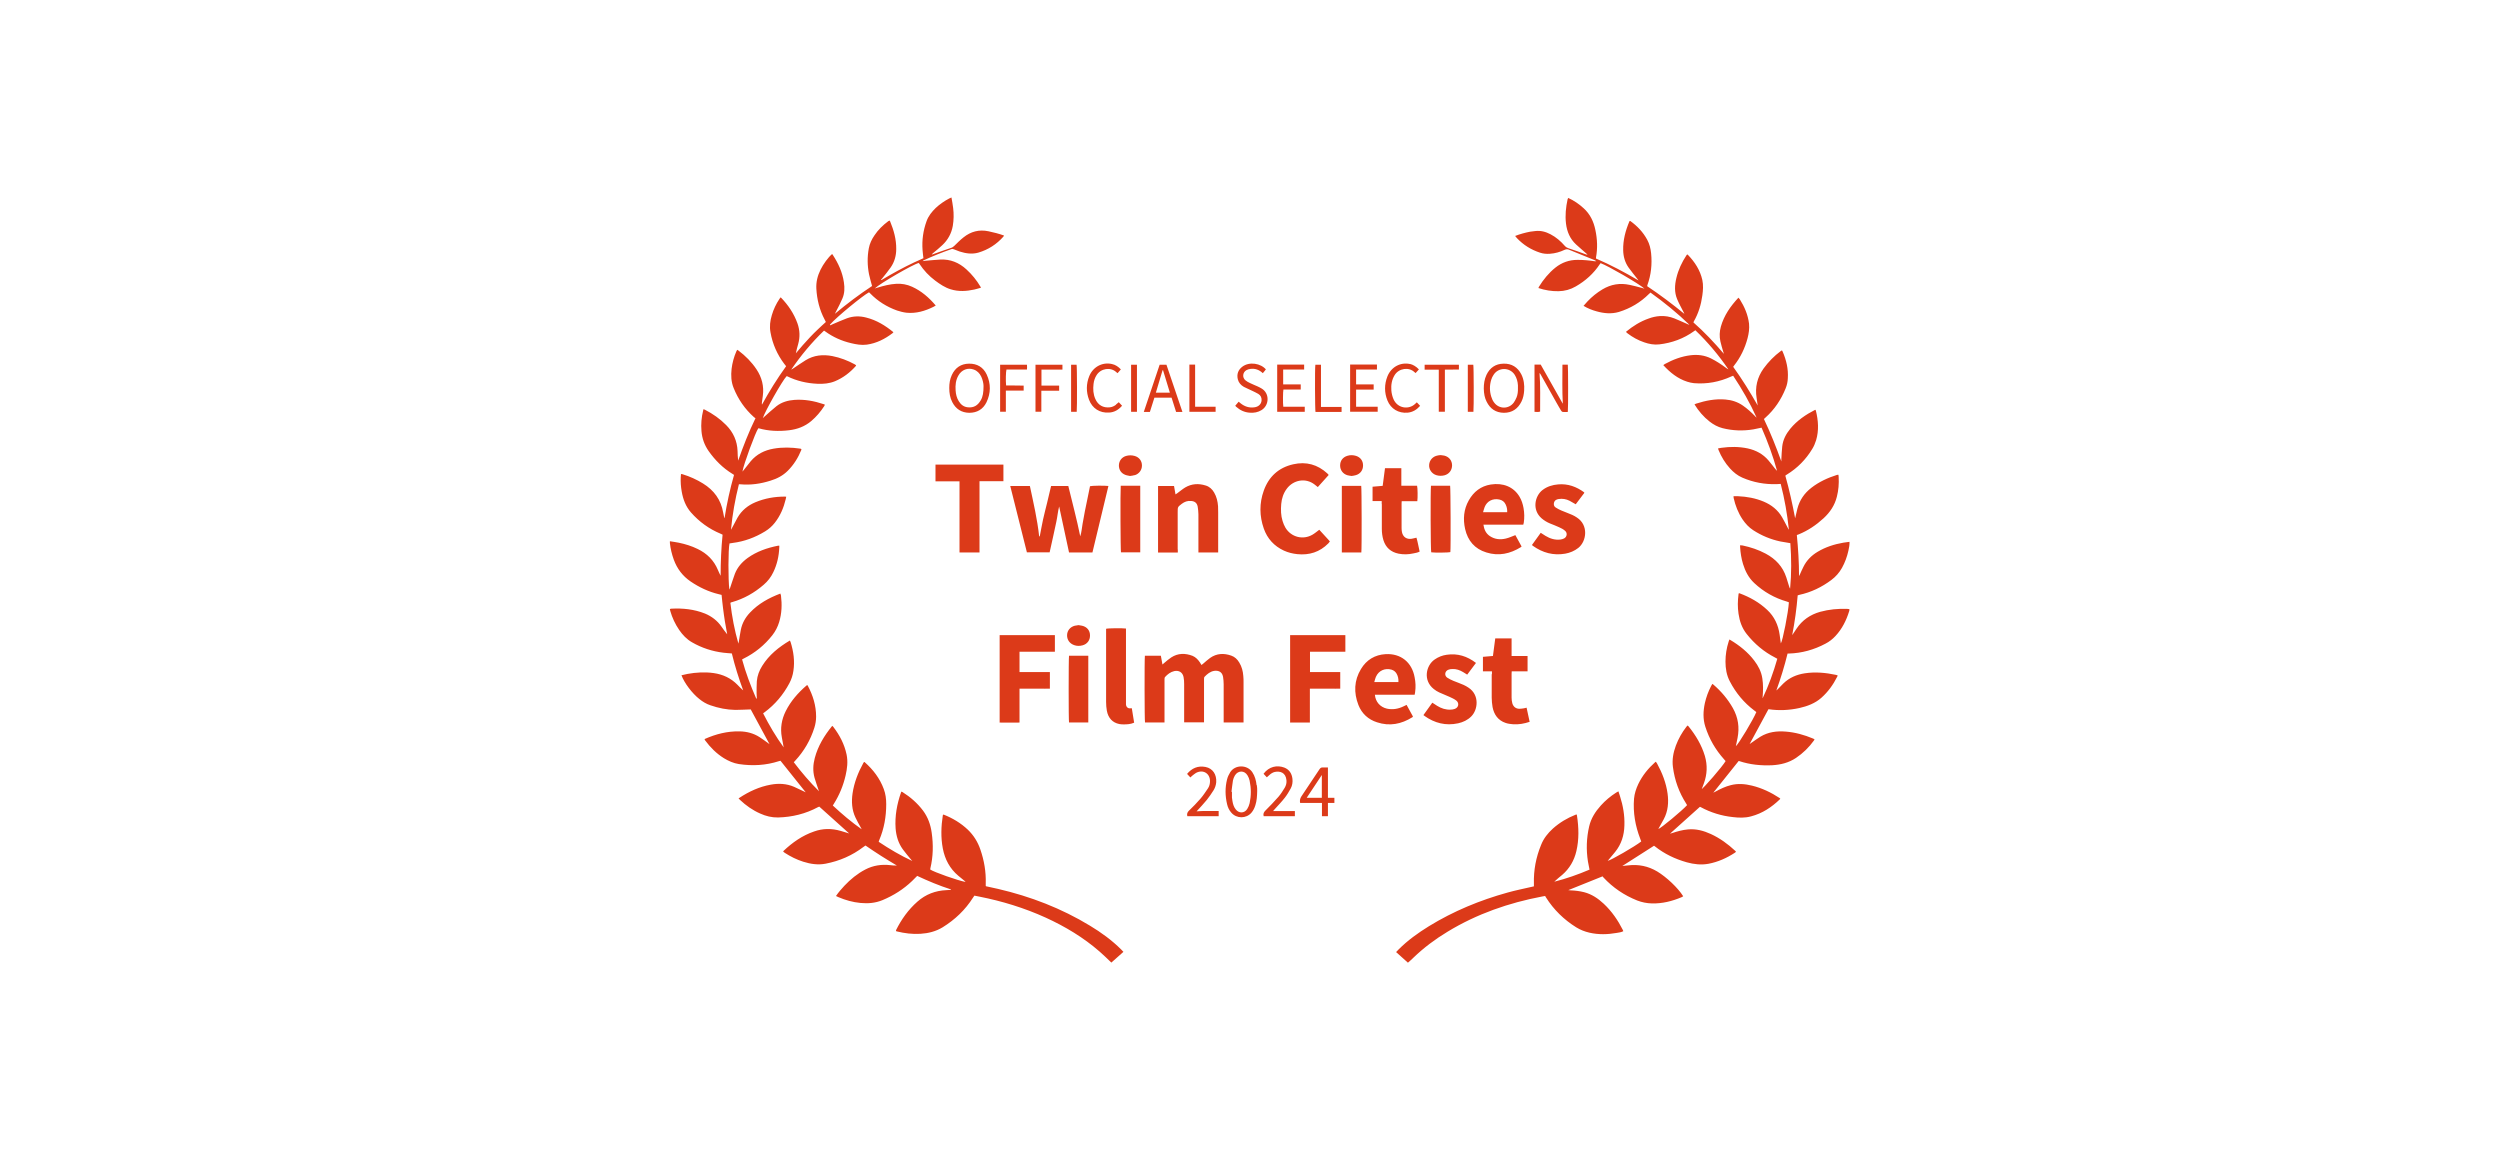 <?xml version="1.0" encoding="UTF-8"?>
<svg xmlns="http://www.w3.org/2000/svg" id="Layer_1" viewBox="0 0 205 95">
  <defs>
    <style>
      .cls-1 {
        fill: #dc3a19;
      }
    </style>
  </defs>
  <path class="cls-1" d="M68.08,26.68c.07-.03.14-.07.21-.1.39-.16.77-.34,1.16-.48.52-.19,1.05-.2,1.58-.06.84.21,1.56.65,2.23,1.2-.03.03-.04.06-.07.08-.63.48-1.32.83-2.11.94-.44.06-.87-.02-1.29-.12-.77-.18-1.49-.5-2.13-.97-.02-.02-.04-.03-.09-.06-1.01.97-1.9,2.04-2.69,3.2.04-.02.07-.03.11-.06.36-.24.7-.48,1.07-.71.68-.42,1.42-.49,2.2-.34.65.13,1.25.36,1.82.67.04.02.08.05.12.08,0,.02-.01.05-.02.06-.48.54-1.04.97-1.71,1.25-.46.19-.94.23-1.44.21-.87-.04-1.7-.23-2.49-.62-.01,0-.03,0-.04,0-.33.33-1.77,2.87-1.95,3.44.07-.06.11-.11.16-.15.32-.28.63-.57.97-.84.43-.33.93-.47,1.46-.51.83-.06,1.62.09,2.4.35.03.01.06.03.1.04-.02.05-.03.09-.06.13-.29.45-.64.86-1.05,1.21-.53.45-1.15.68-1.83.76-.84.1-1.67.07-2.48-.16-.01,0-.03,0-.04,0-.23.32-1.21,2.97-1.3,3.55.05-.06.08-.09.11-.13.19-.24.37-.48.57-.72.49-.58,1.13-.9,1.87-1.03.74-.13,1.47-.11,2.21,0,.02,0,.04.01.07.03,0,.02,0,.05,0,.07-.26.64-.62,1.22-1.11,1.71-.4.4-.88.65-1.41.81-.81.26-1.64.38-2.49.3-.03,0-.07,0-.11,0-.31,1.23-.53,2.46-.65,3.73.02-.04.05-.08.07-.12.16-.29.31-.59.47-.88.34-.59.85-1,1.47-1.26.77-.32,1.57-.46,2.4-.46.03,0,.07,0,.12.01-.01.07-.02.14-.04.2-.17.71-.45,1.37-.9,1.94-.22.28-.48.51-.79.7-.82.5-1.7.83-2.66.95-.09.01-.17.03-.26.04-.11.46-.12,2.98-.01,3.79.03-.07.05-.11.06-.15.13-.38.25-.77.39-1.15.21-.54.58-.96,1.05-1.3.74-.53,1.58-.82,2.47-1,.03,0,.07,0,.12-.01,0,.06.01.11,0,.16-.03.71-.18,1.38-.49,2.02-.19.4-.45.74-.79,1.03-.76.66-1.61,1.14-2.58,1.42-.03,0-.06.02-.1.03-.01,0-.02.01-.05.03.13,1.12.34,2.24.66,3.35,0-.05.02-.1.03-.15.06-.33.1-.67.17-1,.11-.54.37-1,.75-1.4.69-.73,1.54-1.2,2.49-1.56.02.06.04.11.05.16.09.73.07,1.46-.15,2.18-.12.39-.3.75-.56,1.08-.64.81-1.42,1.45-2.35,1.91-.04.02-.07.04-.13.07.3,1.1.7,2.16,1.16,3.21.02,0,.03,0,.05,0,0-.14-.02-.29-.02-.43,0-.33,0-.67.02-1,.04-.45.2-.87.44-1.25.56-.9,1.36-1.54,2.27-2.08.02.05.05.09.06.13.24.77.35,1.55.23,2.35-.05.36-.16.7-.33,1.02-.5.94-1.17,1.74-2.03,2.38-.03.02-.06.05-.1.07,0,0,0,.01-.02.03.49.96,1.04,1.9,1.68,2.78-.05-.27-.1-.54-.15-.82-.14-.75-.02-1.47.32-2.15.41-.82,1-1.49,1.69-2.09.02-.02.04-.03.07-.05.02.02.04.04.05.06.42.79.68,1.62.68,2.53,0,.31-.05.61-.14.9-.32,1.02-.84,1.92-1.57,2.71-.04.04-.07.08-.12.13.64.84,1.32,1.64,2.07,2.38-.02-.05-.04-.11-.06-.16-.1-.31-.22-.63-.31-.95-.15-.54-.12-1.08.02-1.61.26-.99.78-1.84,1.43-2.64.04.03.07.05.09.08.52.68.91,1.42,1.09,2.27.12.58.05,1.15-.08,1.71-.19.83-.51,1.61-.97,2.34-.03.04-.05.08-.08.13.75.7,1.53,1.36,2.37,1.95-.03-.06-.06-.11-.09-.17-.14-.26-.3-.52-.42-.79-.3-.63-.34-1.31-.24-1.99.13-.88.45-1.7.88-2.48.02-.03.04-.06.06-.09.02,0,.05,0,.06.02.69.61,1.24,1.33,1.56,2.2.15.4.2.81.2,1.24,0,1.02-.17,2-.57,2.94-.02.04-.03.08-.04.11,0,0,0,.01,0,.04.87.58,1.78,1.12,2.75,1.57-.04-.05-.09-.1-.13-.15-.22-.27-.45-.53-.65-.81-.37-.51-.54-1.09-.59-1.71-.07-1.01.11-1.99.44-2.94,0-.02.02-.05.04-.08.04.02.07.03.09.04.65.41,1.22.91,1.68,1.52.4.54.62,1.15.71,1.82.14.98.12,1.95-.11,2.91,0,.03,0,.07-.01.1.31.21,2.25.9,2.9,1.02-.04-.04-.07-.08-.1-.1-.17-.14-.34-.27-.5-.41-.7-.59-1.1-1.35-1.27-2.24-.17-.9-.14-1.81,0-2.71,0-.02.01-.04.02-.06.02,0,.04,0,.06,0,.73.29,1.4.69,1.97,1.23.48.46.82,1.01,1.03,1.63.31.9.47,1.82.44,2.78,0,.06,0,.12,0,.18,0,.01,0,.03.02.05.33.07.67.14,1,.22,2.66.62,5.18,1.59,7.52,3.01.93.56,1.81,1.2,2.58,1.97.05.05.1.11.17.18-.34.3-.67.6-.99.88-.33-.31-.63-.62-.96-.9-1.33-1.16-2.83-2.06-4.43-2.79-1.74-.79-3.56-1.35-5.44-1.72-.13-.03-.26-.05-.4-.08-.04.06-.07.11-.11.16-.64,1.01-1.48,1.81-2.5,2.44-.56.34-1.17.49-1.82.53-.66.04-1.3-.04-1.94-.2-.02,0-.04-.02-.06-.03,0-.03,0-.05.01-.08.44-.88,1-1.67,1.75-2.33.68-.6,1.47-.9,2.37-.94.11,0,.22-.01.33-.02.01,0,.03,0,.04,0,0,0,0-.01,0-.02,0,0,0-.01,0-.02,0,0-.01,0-.02-.01-.94-.3-1.84-.68-2.74-1.1-.14.14-.28.28-.42.42-.71.68-1.52,1.19-2.43,1.57-.58.24-1.18.29-1.8.23-.63-.06-1.24-.23-1.82-.48-.06-.03-.12-.06-.19-.09.21-.31.45-.58.69-.84.5-.53,1.06-.99,1.71-1.33.65-.34,1.33-.44,2.05-.36.17.02.35.04.54.03-.43-.26-.87-.52-1.29-.79-.43-.27-.85-.56-1.28-.85-.05.04-.1.07-.16.11-.93.71-1.97,1.16-3.11,1.38-.62.12-1.23.03-1.83-.16-.54-.17-1.04-.42-1.52-.73-.04-.03-.09-.06-.13-.1.01-.02.02-.05.03-.06.73-.69,1.54-1.26,2.5-1.59.72-.26,1.45-.26,2.18-.05.23.07.47.14.7.21-.82-.73-1.62-1.46-2.45-2.2-.02,0-.06.02-.1.04-1.02.55-2.12.82-3.28.85-.51.01-1-.11-1.46-.32-.62-.27-1.17-.66-1.66-1.12-.03-.03-.06-.07-.12-.13.03-.01.05-.03.07-.04.79-.52,1.63-.91,2.57-1.08.65-.12,1.3-.09,1.92.18.27.12.54.25.81.38.05.02.09.05.14.07-.69-.86-1.37-1.72-2.07-2.59-.02,0-.07.01-.12.03-1.08.35-2.18.41-3.3.24-.44-.07-.84-.25-1.22-.48-.61-.38-1.11-.88-1.54-1.46-.02-.02-.03-.05-.04-.07,0,0,0-.01,0-.02,0-.01.01-.03.02-.03.9-.4,1.84-.64,2.84-.62.59.01,1.14.15,1.64.47.24.15.47.33.7.49.04.03.08.06.12.09-.52-.95-1.03-1.9-1.54-2.85-.41.01-.84.04-1.26.04-.7-.01-1.39-.15-2.05-.38-.33-.11-.63-.29-.9-.51-.59-.46-1.24-1.32-1.47-1.95.16-.04.32-.08.49-.11.71-.13,1.43-.17,2.15-.07.76.11,1.41.41,1.95.96.15.16.3.31.47.46-.36-.99-.68-1.99-.93-3.03-.23-.02-.46-.03-.69-.06-.91-.11-1.77-.39-2.57-.85-.44-.25-.78-.61-1.06-1.02-.33-.48-.57-1-.73-1.56-.01-.04-.02-.09-.03-.15.04-.01.07-.03.1-.03.95-.05,1.88.04,2.78.4.55.23,1.01.58,1.35,1.07.15.21.29.42.47.63-.06-.35-.13-.7-.19-1.06-.06-.35-.1-.71-.15-1.07-.05-.36-.08-.73-.12-1.1-.08-.02-.16-.04-.24-.06-.83-.2-1.59-.56-2.3-1.04-.66-.45-1.11-1.05-1.38-1.79-.16-.44-.27-.9-.32-1.36,0-.04,0-.08,0-.15.25.04.49.07.73.12.53.11,1.05.27,1.54.51.77.37,1.34.93,1.67,1.73.07.16.14.32.22.47,0-1.13.05-2.25.16-3.37-.06-.03-.12-.05-.17-.08-.94-.39-1.75-.98-2.42-1.74-.43-.49-.65-1.08-.76-1.71-.07-.39-.1-.78-.08-1.18,0-.08.01-.16.02-.26.06,0,.1,0,.14.02.59.18,1.14.43,1.66.75.91.56,1.48,1.34,1.66,2.39.02.13.05.27.08.4,0,.01.01.02.03.06.19-1.21.45-2.39.78-3.55-.05-.04-.1-.07-.14-.09-.78-.48-1.41-1.11-1.94-1.86-.35-.5-.54-1.04-.59-1.64-.05-.57,0-1.14.14-1.7,0-.03.02-.06.03-.1.05.02.09.03.12.05.64.33,1.23.74,1.74,1.26.58.59.9,1.3.93,2.13,0,.26.02.51.05.78.41-1.17.86-2.33,1.42-3.48-.04-.03-.09-.05-.13-.09-.74-.66-1.29-1.46-1.66-2.38-.21-.51-.23-1.04-.17-1.58.06-.49.19-.97.39-1.43.02-.04.04-.08.07-.13.04.03.08.04.11.07.57.43,1.07.93,1.47,1.53.44.66.63,1.39.52,2.18-.03.2-.06.4-.08.6,0,.04,0,.08.01.12.6-1.09,1.25-2.14,1.98-3.15-.05-.07-.09-.13-.14-.18-.59-.78-.97-1.64-1.14-2.6-.09-.48-.03-.95.11-1.41.14-.48.35-.92.63-1.34.03-.04.06-.07.08-.11.02,0,.04,0,.04.01.59.61,1.06,1.3,1.35,2.11.2.56.22,1.13.06,1.7-.07.25-.14.49-.19.76.09-.11.18-.21.27-.32.1-.11.19-.23.29-.34.1-.11.2-.22.3-.33.1-.11.2-.22.3-.33.1-.11.21-.22.31-.32.11-.11.21-.21.32-.31.11-.1.22-.21.33-.31.11-.1.22-.2.34-.31-.04-.07-.07-.14-.1-.2-.42-.79-.63-1.64-.68-2.53-.03-.55.1-1.06.34-1.55.23-.47.63-1.02.95-1.29.02.02.05.04.06.07.45.69.79,1.42.91,2.25.07.46.06.91-.13,1.34-.15.35-.33.7-.51,1.04-.03.06-.07.13-.1.2.98-.82,2-1.59,3.05-2.28-.09-.33-.18-.64-.25-.96-.14-.71-.15-1.42-.02-2.12.07-.39.24-.75.47-1.08.3-.45.68-.82,1.12-1.15.03-.02.07-.04.11-.06.02.03.04.05.05.07.3.73.51,1.47.5,2.27,0,.54-.14,1.05-.45,1.5-.21.3-.44.58-.67.87-.04.05-.09.1-.13.15,0,0,.01.01.02.02,0,0,.01,0,.02,0,.01,0,.03,0,.04-.02.86-.52,1.74-1,2.65-1.43.25-.12.49-.22.75-.34-.02-.22-.06-.44-.07-.66-.06-.82.05-1.61.33-2.38.15-.42.43-.77.75-1.08.33-.31.71-.57,1.11-.78.05-.02.1-.04.18-.08.05.3.11.59.14.87.06.49.05.97-.03,1.46-.11.62-.4,1.15-.86,1.58-.23.22-.48.42-.72.62-.05.04-.1.08-.15.15.05-.01.1-.02.14-.04.49-.17.97-.35,1.46-.51.1-.03.17-.09.25-.16.25-.24.49-.49.76-.7.6-.48,1.28-.66,2.04-.5.43.09.86.2,1.28.35-.02.04-.03.07-.05.09-.56.63-1.24,1.07-2.05,1.31-.52.15-1.04.07-1.54-.09-.16-.05-.31-.13-.47-.18-.06-.02-.14-.04-.19-.02-.78.27-1.55.58-2.3.93-.02,0-.03.03-.07.06.1-.01.16-.02.22-.03.41-.03.81-.08,1.22-.1.83-.04,1.54.25,2.15.81.45.41.83.88,1.14,1.4.01.02.02.05.05.1-.19.05-.37.11-.55.15-.64.14-1.29.18-1.93-.02-.47-.14-.88-.42-1.27-.71-.51-.38-.94-.84-1.29-1.37-.02-.03-.04-.05-.06-.08-.45.1-3.17,1.67-3.61,2.09.1-.03.17-.05.24-.07.49-.15.99-.28,1.51-.31.46-.03.89.05,1.31.24.77.35,1.39.89,1.94,1.54-.06.04-.11.07-.17.1-.7.35-1.44.57-2.23.49-.26-.03-.52-.1-.77-.18-.84-.3-1.58-.76-2.21-1.41-.02-.02-.04-.04-.06-.06,0,0-.02-.01-.04-.02-.52.28-2.6,1.98-3.19,2.64ZM139.49,64.85c.08-.21.16-.41.23-.62.27-.74.3-1.48.08-2.24-.27-.9-.75-1.7-1.34-2.43-.02-.03-.05-.04-.08-.07-.04.04-.07.08-.1.11-.36.47-.65.98-.86,1.54-.21.57-.32,1.15-.24,1.76.14,1.08.5,2.08,1.09,3,.03.04.05.08.07.12-.39.44-2.16,1.91-2.36,1.96.15-.27.3-.54.45-.81.35-.66.41-1.37.31-2.1-.12-.88-.44-1.69-.86-2.46-.03-.05-.06-.1-.1-.15-.03.02-.05.03-.06.04-.57.51-1.05,1.1-1.38,1.79-.18.38-.31.78-.35,1.2-.09,1.14.1,2.23.51,3.29.03.07.06.15.08.22-.52.41-2.48,1.54-2.75,1.59.2-.24.41-.49.61-.73.51-.63.74-1.36.76-2.17.03-.82-.11-1.62-.36-2.4-.04-.13-.08-.25-.13-.4-.07.04-.13.07-.18.1-.47.3-.89.65-1.26,1.06-.45.5-.81,1.06-.96,1.72-.22.95-.25,1.91-.1,2.87.04.22.08.44.13.67-.94.4-1.9.74-2.89.99.21-.2.43-.38.65-.56.6-.52.98-1.17,1.16-1.94.23-.97.2-1.95.05-2.93,0-.03-.02-.06-.04-.09-.03.01-.06.02-.08.03-.68.27-1.3.64-1.85,1.13-.42.38-.76.81-.97,1.34-.42,1.02-.62,2.07-.59,3.18,0,.07,0,.14,0,.22-.09.02-.15.04-.22.05-.65.15-1.3.28-1.94.46-2.27.63-4.43,1.52-6.45,2.76-.89.55-1.74,1.16-2.48,1.9-.07.07-.13.14-.21.22.34.3.67.6.97.87.16-.14.31-.27.45-.41.85-.82,1.79-1.52,2.8-2.13,2.4-1.46,5.02-2.37,7.77-2.89.08-.01.16-.02.23-.04.03.05.05.08.07.12.64,1.01,1.47,1.82,2.48,2.45.34.21.7.35,1.09.44.74.17,1.48.15,2.22.02.18-.03.37-.05.55-.14-.01-.04-.02-.06-.03-.09-.41-.81-.91-1.54-1.57-2.16-.47-.44-.99-.79-1.61-.95-.36-.09-.73-.14-1.11-.15-.06,0-.12-.01-.19-.02.94-.38,1.86-.75,2.81-1.13.01.02.04.06.07.09.78.84,1.7,1.46,2.77,1.89.39.15.79.23,1.21.24.85.02,1.65-.18,2.43-.51.05-.02.09-.05.13-.08-.43-.69-1.38-1.58-2.13-2.03-.74-.44-1.53-.6-2.38-.5-.16.02-.31.03-.48.05.88-.56,1.74-1.11,2.6-1.66.02.01.05.03.07.05.78.62,1.66,1.04,2.62,1.31.58.16,1.17.23,1.77.12.79-.15,1.5-.47,2.16-.9.04-.02.07-.06.1-.09-.03-.03-.04-.05-.06-.07-.6-.56-1.26-1.04-2-1.38-.59-.27-1.21-.44-1.87-.38-.45.04-.88.16-1.3.3-.06.02-.12.04-.18.05.82-.73,1.63-1.46,2.45-2.2,0,0,.04,0,.06.02.83.45,1.71.72,2.64.82.5.06,1,.08,1.5-.06.92-.24,1.69-.75,2.37-1.41.01-.01.01-.03.02-.05-.02-.02-.03-.03-.05-.04-.7-.46-1.45-.82-2.27-1.02-.57-.14-1.15-.19-1.73-.04-.44.11-.84.3-1.24.52-.06.03-.13.06-.2.1.7-.87,1.38-1.73,2.08-2.6,0,0,.03,0,.05.01.87.29,1.77.38,2.69.34.7-.04,1.36-.2,1.96-.6.58-.39,1.07-.87,1.48-1.44.02-.03.03-.06.04-.09-.05-.02-.08-.04-.12-.06-.72-.3-1.46-.51-2.24-.57-.73-.06-1.44.03-2.08.42-.25.15-.48.33-.72.49-.05.03-.09.06-.16.11.52-.96,1.03-1.9,1.54-2.85,0,0,.03,0,.04,0,.84.12,1.66.08,2.49-.1.66-.15,1.29-.38,1.81-.84.55-.49.97-1.07,1.3-1.73.01-.03.02-.06.04-.09-.02-.01-.02-.02-.04-.03-.03-.01-.06-.02-.1-.03-.84-.18-1.69-.26-2.55-.13-.67.1-1.28.36-1.77.84-.16.16-.31.32-.47.48-.03.03-.07.06-.1.09.36-1,.67-2.01.92-3.03.05,0,.08,0,.11,0,1.06-.03,2.06-.31,3-.81.31-.16.58-.37.82-.63.54-.58.89-1.28,1.12-2.03.02-.05.02-.1.03-.15-.03-.01-.05-.02-.07-.03-.04,0-.08-.01-.12-.01-.75-.03-1.49.04-2.22.24-.81.23-1.47.68-1.94,1.39-.09.13-.17.26-.26.39-.03.04-.06.09-.09.13.21-1.08.36-2.17.45-3.26.06-.02.09-.03.13-.04.97-.21,1.84-.63,2.63-1.22.36-.27.65-.6.87-.99.25-.45.42-.92.53-1.42.05-.23.1-.46.09-.72-.18.03-.35.04-.51.07-.75.13-1.46.36-2.11.75-.5.3-.9.7-1.16,1.23-.11.21-.2.43-.3.65-.02.04-.04.07-.06.11,0-1.13-.07-2.24-.18-3.36.06-.03.1-.05.15-.06.76-.31,1.43-.76,2.04-1.32.53-.49.91-1.05,1.09-1.76.14-.54.18-1.08.15-1.63,0-.06-.01-.12-.02-.18-.05,0-.08,0-.11.01-.76.24-1.48.57-2.11,1.06-.58.45-.97,1.02-1.15,1.73-.06.26-.12.51-.18.77-.22-1.17-.48-2.34-.8-3.48.02-.03.02-.04.03-.05.03-.02.07-.04.1-.06.86-.53,1.55-1.23,2.07-2.09.14-.22.24-.47.32-.72.24-.81.18-1.62-.02-2.43,0-.02-.03-.04-.05-.07-.78.4-1.49.88-2.05,1.56-.35.43-.6.9-.66,1.46-.04.35-.05.7-.07,1.05,0,.06,0,.11,0,.17-.43-1.19-.89-2.35-1.43-3.48.05-.05.09-.08.13-.12.74-.66,1.28-1.47,1.65-2.39.11-.27.17-.54.18-.83.05-.76-.12-1.48-.42-2.18-.02-.04-.04-.07-.06-.11-.04.02-.07.03-.09.05-.55.41-1.02.89-1.42,1.44-.52.73-.71,1.53-.57,2.41.03.21.06.41.09.62-.62-1.09-1.28-2.16-2.01-3.17.03-.05.05-.07.07-.1.53-.67.89-1.42,1.11-2.25.1-.39.16-.78.12-1.19-.09-.73-.37-1.38-.76-2-.03-.04-.06-.08-.11-.13-.65.7-1.18,1.45-1.44,2.37-.11.4-.13.8-.04,1.21.06.28.15.56.23.84.02.06.04.13.06.19-.78-.92-1.6-1.79-2.5-2.58.01-.04.02-.06.03-.08.38-.66.6-1.38.7-2.13.06-.42.09-.85,0-1.27-.18-.81-.62-1.48-1.19-2.07-.01-.01-.03-.02-.06-.02-.02.02-.04.04-.05.06-.38.58-.67,1.19-.83,1.87-.14.58-.17,1.16.06,1.72.15.37.36.73.54,1.09.02.04.04.08.06.13-.99-.81-2-1.57-3.05-2.27,0-.04,0-.06.01-.08.31-.85.4-1.73.31-2.62-.04-.39-.13-.76-.32-1.11-.34-.63-.82-1.13-1.39-1.54,0,0-.02,0-.04,0,0,0-.02.02-.03.03-.32.76-.53,1.54-.51,2.37.01.52.15,1.01.45,1.43.23.32.48.62.72.93.03.04.06.08.09.12-1.13-.67-2.29-1.28-3.49-1.8,0-.04,0-.06,0-.08.14-.76.11-1.51-.05-2.26-.14-.69-.43-1.3-.96-1.78-.38-.35-.79-.63-1.27-.85-.02.05-.04.09-.05.12-.14.65-.21,1.31-.13,1.98.08.67.33,1.26.83,1.72.27.25.56.49.84.74.03.03.07.06.1.09-.06,0-.11-.01-.16-.03-.47-.17-.93-.34-1.4-.49-.12-.04-.22-.1-.3-.19-.34-.39-.72-.72-1.18-.96-.4-.21-.82-.32-1.27-.26-.13.02-.27.03-.4.05-.41.08-.82.19-1.23.35.06.07.1.13.15.18.53.56,1.16.95,1.89,1.19.27.09.54.11.82.09.42-.03.81-.14,1.19-.32.12-.05.22-.07.35-.02.7.29,1.4.57,2.11.86.05.02.1.05.15.08-.06.02-.11.02-.16.01-.46-.07-.92-.11-1.38-.11-.68,0-1.28.21-1.81.63-.55.44-.99.98-1.36,1.58-.02.03-.02.06-.04.1.54.18,1.09.27,1.65.26.51-.01.98-.14,1.41-.39.8-.46,1.46-1.05,1.97-1.82.02-.03.05-.06.07-.09.63.23,3.12,1.67,3.6,2.09-.09-.02-.15-.04-.22-.06-.33-.09-.67-.18-1-.25-.79-.17-1.53-.05-2.23.37-.45.27-.86.6-1.22.98-.11.12-.22.24-.33.37.35.21.7.35,1.07.45.6.17,1.22.23,1.83.05.94-.29,1.77-.78,2.47-1.48.04-.04.08-.07.12-.11,1.13.81,2.2,1.68,3.19,2.64-.07-.01-.13-.04-.19-.07-.35-.15-.69-.31-1.04-.45-.38-.15-.78-.22-1.2-.19-.31.02-.62.09-.91.2-.69.24-1.29.62-1.85,1.08.01.02.01.04.02.05.03.03.06.06.09.08.42.32.87.57,1.37.74.4.14.82.22,1.24.17,1.04-.12,2-.47,2.86-1.09.03-.02.06-.04.1-.07,1.02.98,1.92,2.05,2.71,3.21-.07-.03-.13-.07-.19-.12-.39-.29-.8-.56-1.24-.78-.53-.26-1.08-.33-1.66-.26-.76.09-1.46.36-2.12.72-.04.02-.08.06-.13.09.56.61,1.18,1.11,1.96,1.36.18.06.37.1.55.12,1.07.09,2.09-.1,3.07-.55.05-.02.1-.04.15-.06.73,1.1,1.38,2.23,1.92,3.43-.06-.03-.09-.08-.14-.13-.3-.31-.62-.6-.98-.85-.43-.3-.92-.46-1.44-.5-.83-.07-1.62.09-2.4.34-.04.01-.08.04-.13.06.34.55.74,1.02,1.24,1.41.32.25.67.44,1.06.54.83.21,1.68.24,2.52.1.23-.04.45-.09.68-.14.51,1.16.94,2.33,1.27,3.54-.06-.05-.09-.1-.14-.15-.19-.23-.36-.47-.56-.7-.45-.53-1.03-.84-1.71-.99-.71-.15-1.43-.15-2.15-.05-.09.01-.18.03-.28.05.02.06.03.1.04.13.23.56.54,1.07.94,1.51.29.32.62.59,1.02.76.9.39,1.84.56,2.82.53.1,0,.2-.01.32-.02.32,1.24.54,2.49.67,3.76-.04-.05-.07-.11-.1-.17-.15-.29-.3-.58-.46-.86-.35-.6-.87-1.01-1.51-1.28-.67-.28-1.38-.41-2.1-.44-.12,0-.24,0-.37,0,0,.06,0,.1.01.14.14.63.37,1.22.73,1.76.24.35.52.66.88.89.68.44,1.42.75,2.22.92.26.05.53.09.82.14.09,1.24.1,2.48-.02,3.73-.04-.06-.06-.12-.08-.18-.08-.25-.15-.49-.23-.74-.29-.89-.87-1.51-1.69-1.95-.6-.32-1.23-.53-1.89-.67-.06-.01-.13-.01-.21-.02,0,.06,0,.1,0,.14.03.48.1.94.24,1.4.18.59.46,1.13.92,1.56.77.72,1.67,1.23,2.68,1.52.06.02.11.04.16.06-.05.84-.51,3.16-.66,3.37-.03-.24-.06-.48-.1-.72-.11-.79-.43-1.48-1.02-2.03-.66-.62-1.43-1.05-2.27-1.36-.02,0-.04,0-.06,0,0,.03-.02.05-.02.08-.07.53-.08,1.07,0,1.6.09.61.28,1.17.67,1.66.64.81,1.41,1.46,2.33,1.93.06.03.12.06.18.1-.32,1.12-.71,2.2-1.2,3.23-.01-.05-.01-.09,0-.13.04-.5.05-1-.03-1.5-.08-.54-.33-1.02-.66-1.45-.53-.7-1.21-1.24-1.96-1.69-.02-.01-.05-.02-.08-.04-.02.06-.04.12-.06.17-.17.53-.26,1.08-.26,1.64,0,.57.09,1.12.36,1.63.49.94,1.15,1.74,2,2.38.06.04.12.09.17.13-.24.6-1.46,2.63-1.68,2.8.05-.23.09-.45.14-.68.17-.86.05-1.67-.38-2.44-.42-.74-.96-1.38-1.6-1.93-.02-.02-.05-.04-.09-.06-.04.07-.07.12-.1.18-.23.44-.4.91-.51,1.39-.14.65-.17,1.3.04,1.95.32,1,.83,1.88,1.53,2.66.04.05.09.1.13.15-.27.46-1.81,2.24-2.06,2.38ZM93.89,59.24h1.6c0-.09,0-.17,0-.25,0-1.09,0-2.17,0-3.26,0-.07,0-.16.04-.21.21-.23.45-.42.76-.49.38-.08.68.1.76.48.04.19.05.39.05.59,0,.97,0,1.94,0,2.91,0,.07,0,.15,0,.22h1.63v-.24c0-1.09,0-2.18,0-3.28,0-.07,0-.17.04-.21.22-.23.47-.44.8-.49.29-.04.64.04.72.49.03.2.05.4.05.61,0,.96,0,1.91,0,2.87,0,.08,0,.16,0,.26.55,0,1.09,0,1.63,0v-.25c0-1.01,0-2.02,0-3.03,0-.18,0-.35-.02-.53-.03-.39-.12-.76-.33-1.1-.16-.27-.37-.47-.66-.57-.6-.21-1.19-.19-1.73.19-.2.14-.39.32-.58.48-.04.03-.08.07-.13.1-.05-.08-.08-.14-.12-.2-.16-.24-.35-.44-.61-.55-.6-.23-1.2-.23-1.75.13-.2.13-.38.29-.56.44-.05.04-.09.08-.16.14-.05-.26-.09-.49-.13-.72h-1.31c-.04.34-.03,5.33.01,5.46ZM84.21,45.29h1.86c.1-.43.19-.84.28-1.26.09-.42.18-.83.27-1.25.09-.41.12-.83.23-1.25.27,1.28.54,2.52.81,3.77h1.92c.44-1.82.87-3.63,1.31-5.45-.32-.04-1.36-.03-1.51.02-.07.34-.14.69-.21,1.03-.07.34-.14.68-.21,1.02-.07.35-.13.69-.19,1.04-.06.34-.08.68-.19,1.02-.28-1.39-.65-2.76-.98-4.13h-1.41c-.11.47-.22.93-.33,1.39-.11.45-.23.91-.33,1.36-.1.46-.18.92-.27,1.38-.02,0-.04,0-.05,0-.15-1.4-.47-2.76-.76-4.13h-1.61c.46,1.84.91,3.65,1.37,5.46ZM96.57,45.05v-3.07c0-.41,0-.41.34-.67.23-.17.47-.26.76-.23.3.02.48.16.54.46.04.2.05.42.06.63,0,.96,0,1.93,0,2.89,0,.08,0,.16,0,.24h1.62v-.23c0-1.02,0-2.03,0-3.05,0-.17,0-.34-.01-.51-.03-.4-.12-.78-.32-1.12-.16-.28-.39-.49-.7-.58-.58-.18-1.14-.15-1.67.16-.23.14-.44.32-.66.48-.04.03-.08.06-.14.09-.04-.24-.08-.46-.12-.69h-1.31v5.46h1.62c0-.1,0-.17,0-.25ZM108.94,38.93s-.07-.08-.1-.11c-.8-.73-1.73-.99-2.79-.75-1.2.27-2.01,1.01-2.42,2.16-.37,1.03-.36,2.08,0,3.11.29.83.85,1.44,1.65,1.81.35.16.72.25,1.1.29.98.1,1.84-.17,2.54-.88.05-.05.09-.1.13-.16-.04-.05-.07-.09-.11-.13-.26-.28-.51-.56-.76-.83-.19.14-.36.29-.55.4-.78.46-1.75.21-2.22-.56-.1-.17-.18-.36-.24-.56-.14-.45-.15-.92-.11-1.39.04-.46.18-.89.46-1.26.52-.7,1.53-.93,2.29-.33.08.06.16.12.25.2.3-.33.59-.66.89-.99ZM105.8,59.25h1.61c0-.93,0-1.85,0-2.78h.86c.27,0,.54,0,.81,0,.27,0,.55.01.82,0v-1.36c-.29,0-.57,0-.85,0s-.54,0-.81,0c-.27,0-.55,0-.82,0v-1.67h2.9v-1.36h-4.53v7.19ZM81.98,59.25c.54,0,1.07.01,1.62,0v-2.78h.85c.27,0,.54,0,.81,0,.28,0,.55.01.83,0v-1.36c-.42,0-.84,0-1.25,0-.41,0-.82,0-1.24,0v-1.67h2.9v-1.36h-4.53v7.2ZM116.04,56.75c.06-.41.04-.81-.04-1.21-.22-1.23-1.13-1.97-2.38-1.9-.88.05-1.57.47-2.02,1.22-.57.94-.6,1.94-.21,2.95.28.71.81,1.19,1.53,1.42,1.03.34,1.99.15,2.9-.42.02,0,.02-.03.04-.06-.17-.31-.34-.62-.52-.95-.09.05-.17.08-.25.12-.43.21-.89.29-1.36.19-.56-.13-.94-.56-.99-1.14h3.26c.02-.08.03-.15.04-.21ZM112.83,55.49c.22-.5.74-.73,1.27-.58.19.06.32.16.42.33.11.19.17.43.15.69h-1.98c.05-.16.08-.31.14-.45ZM124.95,42.86c.06-.4.05-.8-.02-1.2-.06-.33-.16-.65-.33-.93-.48-.81-1.35-1.16-2.36-1-.81.13-1.4.59-1.8,1.3-.42.74-.48,1.54-.3,2.35.22.96.79,1.63,1.74,1.92,1.01.32,1.96.11,2.84-.44.02-.01.03-.03.05-.05-.17-.32-.35-.63-.51-.93-.27.1-.52.22-.78.28-.46.11-.9.07-1.31-.2-.33-.22-.47-.54-.53-.94h3.27c.02-.07.03-.12.04-.16ZM121.74,41.58c.2-.5.68-.73,1.2-.62.25.05.43.19.53.42.09.19.13.39.12.62h-1.98c.05-.16.08-.29.13-.42ZM82.28,39.46v-1.36h-5.57v1.37h1.97v5.83h1.64v-5.84h1.97ZM129.9,40.37c-.63-.46-1.33-.72-2.13-.65-.47.04-.9.17-1.28.46-.63.48-.89,1.63-.07,2.33.2.17.43.31.67.41.25.11.51.19.75.31.18.08.36.17.5.3.2.17.16.49-.08.62-.09.05-.19.07-.29.09-.45.06-.86-.07-1.24-.3-.13-.08-.25-.16-.39-.25-.24.34-.48.67-.72,1,.04.04.06.06.08.07.8.57,1.68.81,2.65.64.39-.07.75-.22,1.07-.47.69-.55.85-1.87-.11-2.49-.12-.08-.25-.16-.39-.22-.29-.13-.59-.23-.89-.36-.16-.07-.32-.15-.47-.25-.14-.09-.17-.24-.13-.4.05-.19.2-.26.38-.29.31-.05.61,0,.89.14.17.09.33.19.51.29.23-.31.47-.62.71-.94-.02-.03-.03-.05-.04-.05ZM116.8,58.7c.84.6,1.76.83,2.77.61.4-.09.77-.26,1.07-.56.55-.54.7-1.76-.22-2.36-.13-.08-.26-.17-.41-.23-.27-.12-.56-.22-.83-.33-.18-.08-.36-.16-.52-.27-.24-.18-.18-.53.1-.64.1-.04.21-.06.32-.06.33-.02.63.09.91.26.1.06.21.13.32.2.24-.32.48-.64.72-.96-.73-.56-1.52-.8-2.4-.67-.36.05-.69.18-.99.39-.7.48-.98,1.7-.07,2.42.14.11.29.21.45.28.28.13.58.24.86.37.18.08.37.17.53.29.27.21.2.58-.12.69-.11.04-.22.06-.34.06-.4.02-.76-.1-1.1-.31-.13-.08-.26-.17-.4-.26-.24.34-.48.66-.73,1.02.04.02.07.04.09.06ZM113.31,41.34c0,.68,0,1.36,0,2.03,0,.31.04.62.13.92.19.61.61.98,1.24,1.11.4.08.81.07,1.21-.02.18-.04.36-.06.52-.15-.09-.39-.15-.77-.26-1.14-.15.03-.27.07-.4.09-.41.06-.71-.15-.79-.55-.02-.11-.03-.22-.03-.32,0-.68,0-1.36,0-2.03,0-.05,0-.1.01-.18h1.28c.04-.29.03-1.1-.02-1.27h-1.29v-1.44h-1.34c-.07.48-.13.96-.19,1.45-.29.03-.56.05-.83.07v1.18h.75c0,.1,0,.18,0,.25ZM122.32,55.28c0,.64,0,1.29,0,1.93,0,.26.03.52.07.77.12.62.45,1.09,1.07,1.3.2.07.41.09.62.11.46.03.9-.05,1.35-.2-.08-.39-.17-.77-.25-1.16-.08.02-.15.04-.21.05-.13.02-.26.04-.38.04-.29,0-.5-.17-.58-.45-.04-.15-.06-.31-.06-.46,0-.65,0-1.3,0-1.95,0-.06,0-.12.01-.21h1.3v-1.26h-1.31v-1.44h-1.34c-.07.49-.13.96-.19,1.44-.29.03-.56.05-.82.07v1.19h.74c0,.1,0,.17,0,.24ZM92.81,58.08s-.07,0-.1,0c-.24.04-.38-.14-.38-.34,0-.09,0-.19,0-.28,0-1.89,0-3.77,0-5.66v-.26c-.28-.04-1.48-.03-1.63.02,0,.05,0,.1,0,.16,0,1.95,0,3.89,0,5.84,0,.24.02.48.06.71.11.61.47.99,1.02,1.1.11.02.23.03.34.03.29,0,.58-.01.88-.14-.06-.39-.13-.79-.19-1.18ZM91.92,45.29h1.58v-5.46h-1.6c-.04.52-.02,5.31.02,5.46ZM110.02,45.3h1.61c.04-.27.03-5.33-.01-5.46h-1.59c0,1.83,0,3.65,0,5.46ZM117.36,45.29c.28.04,1.43.03,1.57-.02.04-.31.02-5.3-.02-5.44h-1.57c-.05.37-.03,5.32.02,5.46ZM89.25,53.77h-1.59c-.04.21-.04,5.31,0,5.47h1.58v-5.47ZM128.14,33.09c-.6-1.06-1.21-2.13-1.8-3.19h-.51v3.87c.16.01.3.03.46-.02-.01-1.06.04-2.11-.05-3.16.04.03.06.06.08.09.43.77.87,1.55,1.3,2.32.13.22.25.45.39.67.03.05.08.1.13.11.14.01.28,0,.42,0,.04-.27.03-3.73,0-3.88h-.44c0,1.07-.03,2.13.03,3.19ZM121.9,32.93c.29.59.75.91,1.42.92.67,0,1.14-.32,1.44-.92.14-.28.2-.59.22-.9.03-.46-.02-.91-.23-1.33-.3-.59-.8-.9-1.46-.88-.65.01-1.12.33-1.4.92-.17.36-.22.75-.22,1.12.01.44.08.78.23,1.07ZM124.35,32.6c-.06.14-.13.29-.22.41-.41.55-1.2.55-1.61,0-.11-.14-.19-.32-.24-.49-.14-.46-.14-.92,0-1.38.04-.14.11-.28.19-.4.4-.64,1.33-.64,1.74,0,.16.26.24.54.26.85,0,.08,0,.16,0,.24.01.27-.02.53-.12.78ZM78.09,32.98c.29.56.75.86,1.39.87.64,0,1.13-.29,1.41-.86.36-.75.37-1.52.02-2.28-.28-.6-.79-.9-1.45-.89-.66.01-1.13.33-1.41.93-.16.34-.21.7-.21,1.06,0,.42.06.81.25,1.17ZM80.41,32.84c-.23.4-.56.61-1.04.56-.34-.03-.58-.22-.75-.5-.17-.27-.24-.57-.26-.89-.03-.43.01-.84.23-1.22.26-.47.77-.66,1.25-.49.29.1.49.31.62.58.12.25.19.57.19.77,0,.52-.05.87-.23,1.18ZM103.04,64.39c-.04-.38-.13-.74-.35-1.07-.42-.63-1.41-.63-1.81,0-.11.18-.21.38-.26.59-.17.67-.16,1.35,0,2.03.06.26.17.5.35.7.43.5,1.22.5,1.65,0,.15-.18.25-.38.32-.61.12-.37.14-.74.15-1.17,0-.13,0-.31-.03-.48ZM101.1,64c.03-.14.09-.29.16-.41.26-.43.79-.43,1.04,0,.08.13.14.28.17.43.13.61.13,1.23,0,1.84-.04.17-.11.34-.2.48-.23.36-.68.37-.94.03-.16-.2-.23-.44-.27-.69-.02-.09-.03-.19-.04-.28,0-.16,0-.31,0-.47-.01,0-.03,0-.04,0,.04-.31.07-.62.12-.92ZM95.65,29.91h-.56c-.43,1.29-.86,2.57-1.3,3.87h.5c.12-.39.25-.77.37-1.17.48,0,.95,0,1.41,0,.13.41.25.79.37,1.17h.52c-.44-1.31-.88-2.6-1.31-3.87ZM95.93,32.2h-1.15c.18-.62.37-1.23.55-1.84.01,0,.02,0,.04,0,.18.61.37,1.21.56,1.84ZM111.2,31.95h1.44v-.43h-1.44v-1.22h1.71v-.41c-.75,0-1.48,0-2.2,0v3.87h2.26v-.41h-1.77v-1.41ZM104.73,33.77h2.26v-.42h-1.76c-.04-.25-.03-1.24.01-1.41h1.42v-.42h-1.44v-1.22h1.72v-.4h-2.21v3.87ZM108.48,62.93c-.14-.01-.22.05-.29.16-.49.74-.98,1.48-1.48,2.22-.11.17-.14.33-.1.53h1.79v1.09h.49v-1.09h.53v-.42h-.53v-2.49c-.15,0-.27,0-.39,0ZM108.39,65.42h-1.24c.42-.63.83-1.25,1.24-1.87v1.87ZM103.82,30.31c-.43-.52-1.37-.68-1.95-.24-.34.26-.47.61-.37,1.03.07.28.25.48.49.62.23.12.48.22.72.34.16.08.32.15.47.24.2.12.28.3.27.53-.02.3-.25.53-.59.57-.42.06-.79-.06-1.12-.32-.05-.04-.1-.09-.17-.14-.1.11-.19.22-.28.33.03.04.05.06.07.08.32.29.69.46,1.11.49.35.03.69-.03.99-.22.63-.4.66-1.38-.02-1.77-.11-.06-.21-.12-.33-.17-.2-.09-.41-.17-.61-.27-.13-.06-.26-.13-.37-.22-.28-.23-.24-.66.08-.84.1-.05.21-.09.33-.1.38-.05.71.07,1.01.35.1-.12.18-.21.25-.31ZM99.93,66.93v-.43c-.21,0-.4,0-.6,0-.2,0-.41,0-.61,0-.19,0-.38.02-.6.03.3-.33.58-.62.84-.94.2-.25.38-.52.56-.8.12-.2.19-.42.21-.65.04-.62-.27-1.13-.88-1.25-.62-.12-1.12.1-1.51.57.09.1.18.19.27.29.05-.05.09-.09.14-.13.11-.08.21-.18.32-.24.57-.31,1.15.03,1.15.67,0,.22-.05.42-.17.6-.2.29-.39.59-.62.85-.29.34-.61.66-.93.97-.14.13-.19.27-.14.46h2.57ZM106.18,66.93v-.42h-1.79c.05-.06.1-.11.14-.16.28-.31.57-.61.82-.93.19-.24.34-.5.49-.77.13-.24.17-.51.14-.79-.05-.43-.26-.76-.67-.92-.59-.22-1.25-.09-1.7.51.09.09.17.19.27.29.07-.06.13-.12.2-.18.13-.12.28-.22.45-.26.43-.09.9.04.96.68.02.22-.03.42-.14.61-.16.26-.32.52-.52.75-.34.39-.7.76-1.06,1.12-.13.13-.21.26-.15.47h2.56ZM91.51,33.19c-.15.11-.31.19-.5.21-.55.06-.97-.18-1.19-.68-.18-.4-.2-.81-.15-1.24.03-.26.11-.5.25-.72.35-.56,1.16-.68,1.62-.24.03.03.06.05.1.08.09-.1.17-.2.27-.31-.21-.22-.44-.38-.73-.44-.78-.18-1.55.23-1.86.99-.26.64-.26,1.3-.02,1.94.27.71.88,1.1,1.64,1.05.44-.02.78-.23,1.07-.56-.1-.1-.18-.19-.27-.29-.09.08-.16.14-.24.2ZM115.62,29.85c-.78-.17-1.54.24-1.85,1.01-.26.66-.26,1.33,0,1.98.28.69.91,1.06,1.65,1,.42-.04.75-.24,1.03-.56-.1-.1-.18-.2-.27-.29-.05.05-.09.08-.13.12-.5.49-1.43.41-1.78-.37-.1-.23-.16-.48-.18-.73-.03-.44.03-.86.27-1.25.35-.57,1.17-.68,1.62-.25.03.03.06.05.1.08.09-.1.17-.2.27-.3-.23-.24-.48-.39-.74-.45ZM85.4,31.62v-1.31h1.72c0-.08,0-.14,0-.2,0-.07,0-.13,0-.2h-2.21v3.85h.48v-1.72h1.46v-.42h-1.45ZM82,33.76h.48v-1.73h1.46v-.41c-.49-.02-.97,0-1.44-.01-.04-.39-.02-1.15.03-1.31h1.68c0-.08.01-.13.01-.19,0-.07,0-.13-.01-.2h-2.2v3.86ZM117.99,33.76h.49v-2.07c0-.23,0-.46,0-.69,0-.23,0-.46,0-.69.4-.01.78,0,1.15-.01v-.39h-2.81v.4h1.16v3.45ZM107.87,33.78h2.14v-.41h-1.69v-1.16c0-.39,0-.77,0-1.16,0-.38,0-.75,0-1.14h-.46c-.05.29-.03,3.73.01,3.87ZM97.52,33.77h2.16v-.42h-1.68c0-.26,0-.49,0-.72v-1.36c0-.23,0-.46,0-.69,0-.23,0-.45,0-.68h-.47v3.87ZM111.19,38.96c.36-.11.58-.41.58-.79,0-.39-.21-.67-.58-.79-.24-.07-.48-.08-.72,0-.37.12-.58.41-.58.79,0,.38.23.69.6.8.11.03.22.04.34.06.12-.02.24-.03.36-.07ZM88.13,51.31c-.38.1-.62.4-.63.77-.01.38.21.69.58.82.22.08.45.08.68.02.39-.1.63-.42.62-.82,0-.4-.25-.7-.65-.79-.09-.02-.19-.03-.29-.05-.1.02-.21.03-.31.05ZM93.04,38.97c.36-.11.6-.42.6-.8,0-.37-.22-.67-.59-.78-.24-.07-.48-.07-.72,0-.35.11-.56.39-.58.75-.01.37.18.67.53.8.12.05.26.06.38.09.14-.02.26-.03.38-.07ZM117.89,37.35c-.39.07-.67.37-.7.76-.03.38.21.73.58.85.22.07.44.07.66.02.39-.1.63-.41.64-.81,0-.4-.24-.71-.64-.81-.09-.02-.19-.03-.28-.04-.09,0-.18.01-.26.03ZM93.23,29.91h-.48v3.86h.48c0-1.3,0-2.58,0-3.86ZM120.81,29.91h-.45v3.86h.46c.04-.29.03-3.73-.01-3.86ZM88.28,29.91h-.45v3.86h.46c.04-.29.03-3.73-.01-3.86Z"></path>
</svg>
